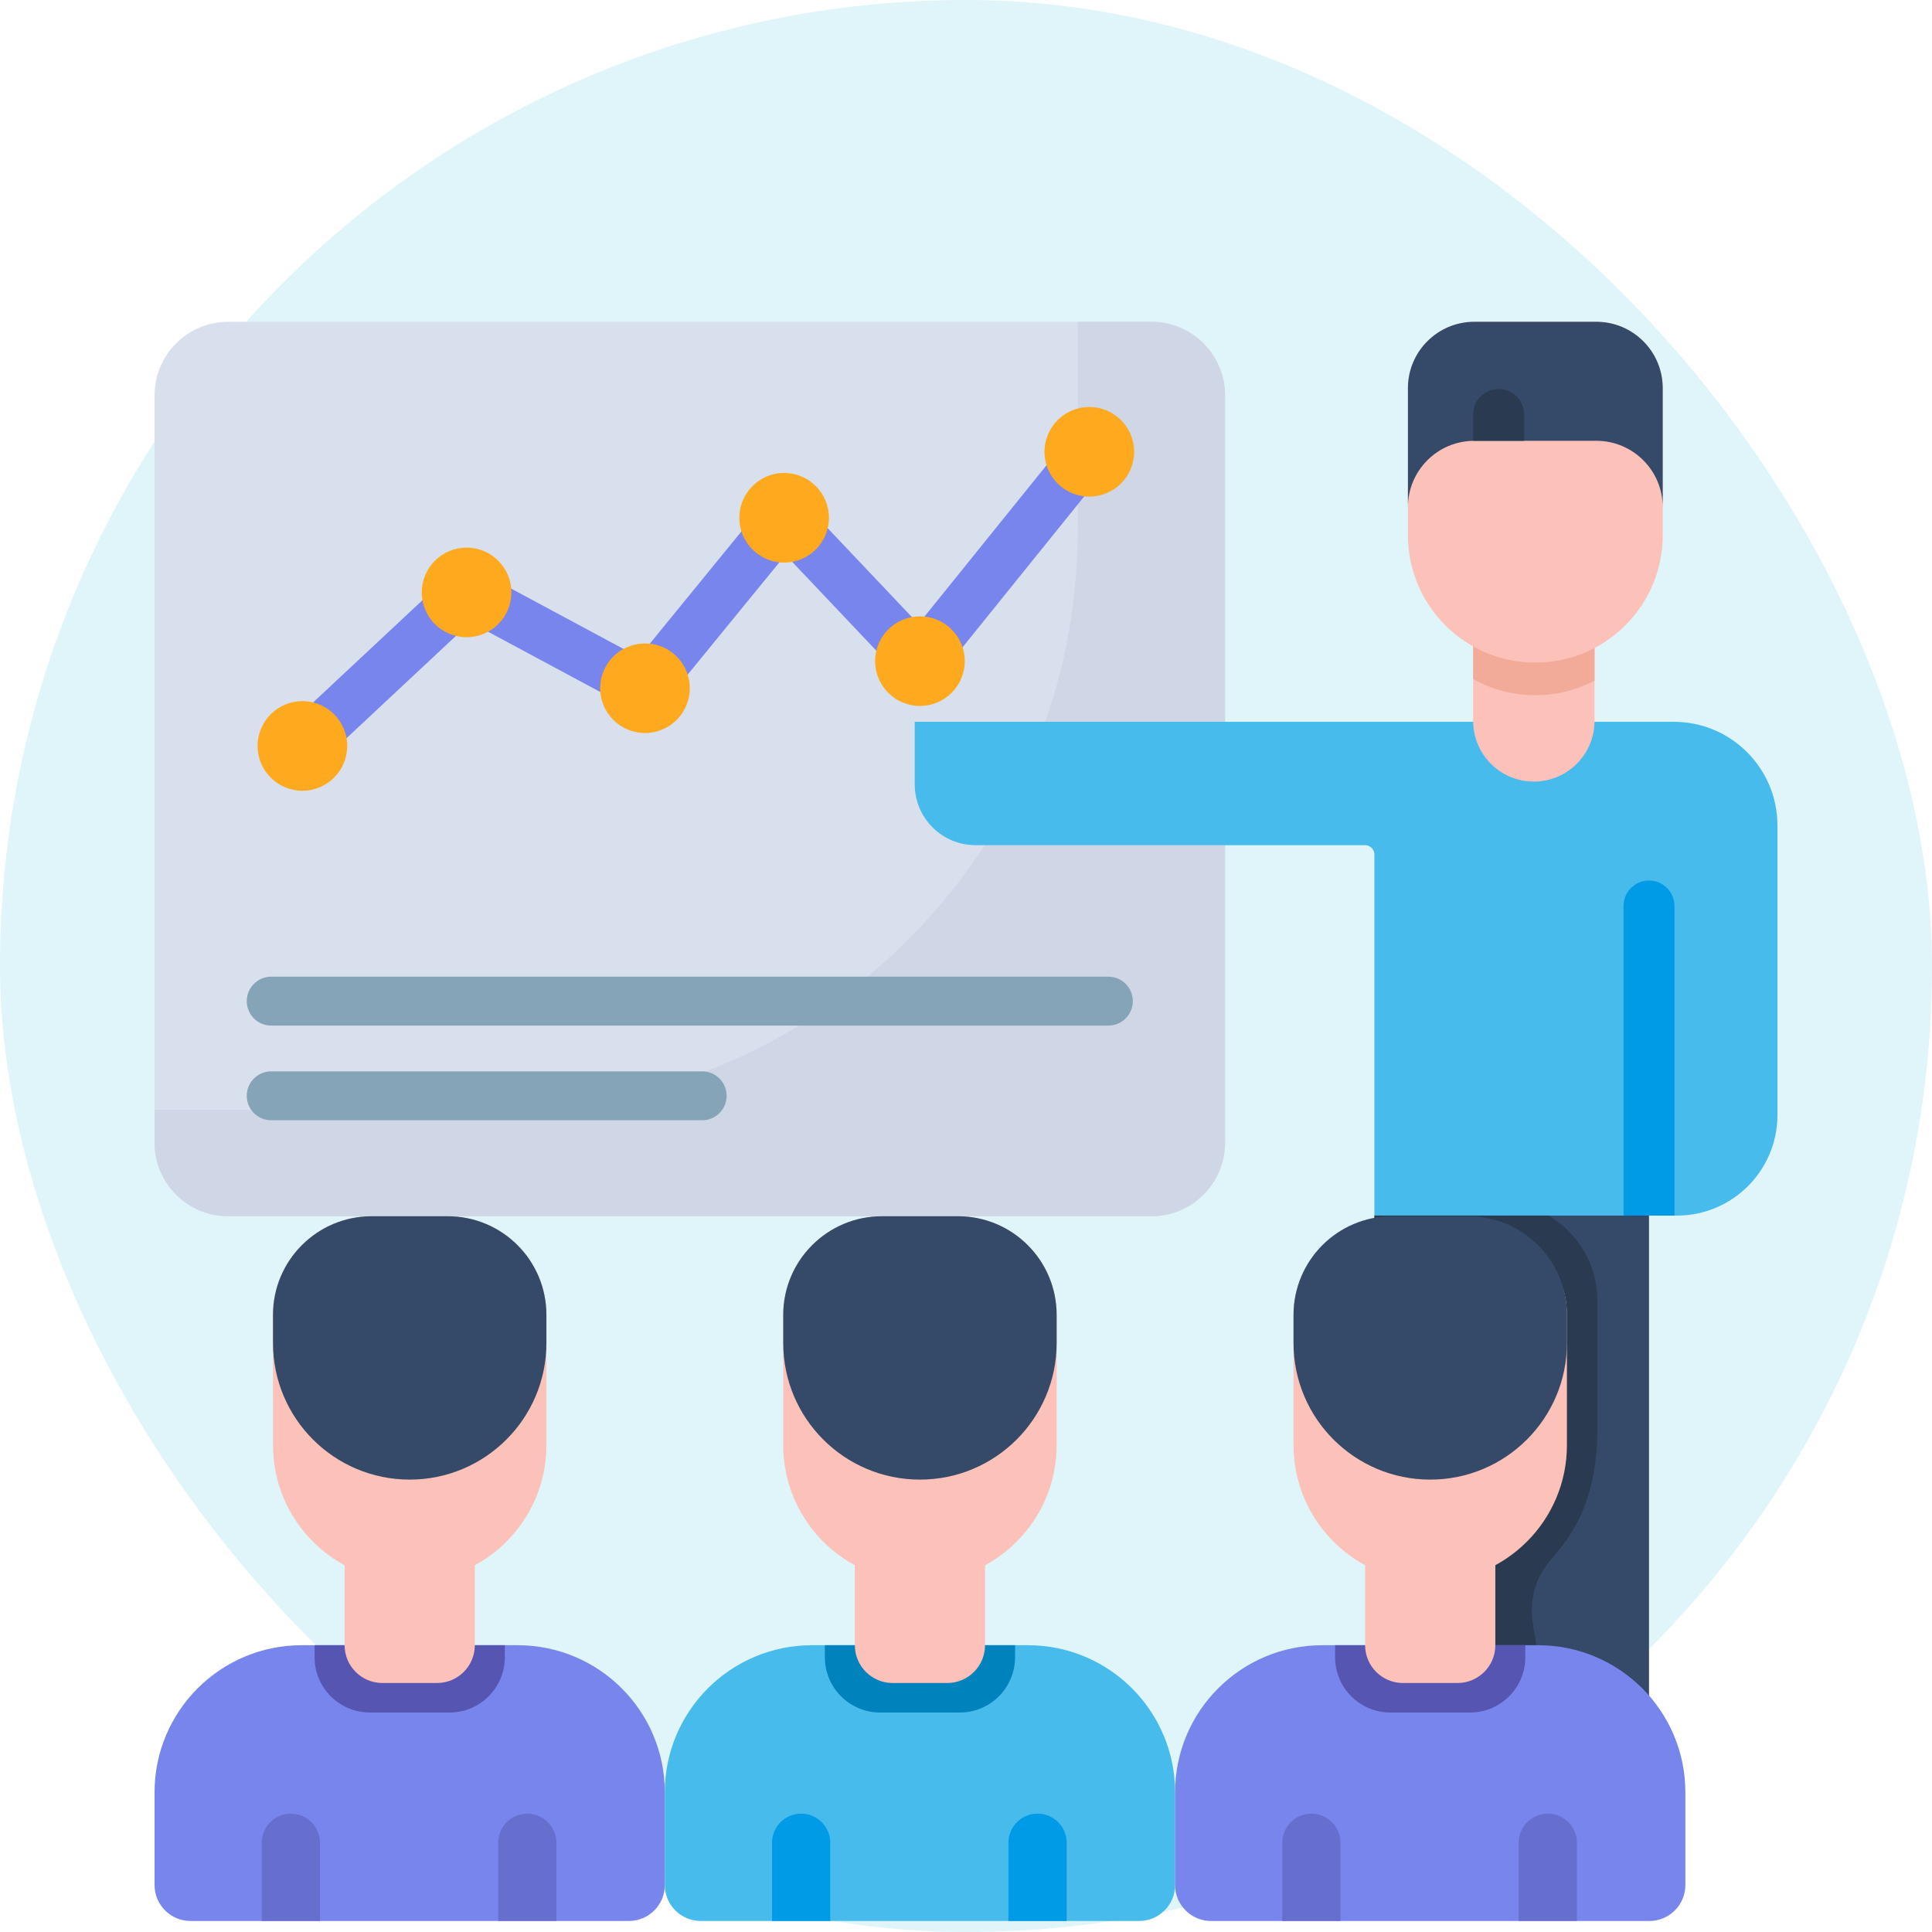 <svg width="50" height="50" viewBox="0 0 50 50" fill="none" xmlns="http://www.w3.org/2000/svg">
<g clip-path="url(#clip0_1815_3617)">
<rect width="50" height="50" rx="25" fill="#DFF5F9"/>
<g clip-path="url(#clip1_1815_3617)">
<path d="M29.799 31.476H5.905C4.853 31.476 4 30.623 4 29.571V10.233C4 9.181 4.853 8.328 5.905 8.328H29.799C30.851 8.328 31.704 9.181 31.704 10.233V29.571C31.704 30.623 30.851 31.476 29.799 31.476Z" fill="#D9E0ED"/>
<path d="M29.799 8.328H27.892V13.711C27.892 22.001 21.171 28.722 12.881 28.722H4V29.571C4 30.623 4.853 31.476 5.905 31.476H29.799C30.851 31.476 31.704 30.623 31.704 29.571V10.233C31.704 9.181 30.851 8.328 29.799 8.328Z" fill="#CFD6E5"/>
<path d="M28.684 26.542H7.019C6.669 26.542 6.386 26.258 6.386 25.909C6.386 25.559 6.67 25.276 7.019 25.276H28.684C29.034 25.276 29.317 25.559 29.317 25.909C29.317 26.258 29.034 26.542 28.684 26.542Z" fill="#86A4B7"/>
<path d="M18.172 28.992H7.019C6.669 28.992 6.386 28.709 6.386 28.359C6.386 28.01 6.67 27.726 7.019 27.726H18.172C18.522 27.726 18.805 28.01 18.805 28.359C18.805 28.709 18.522 28.992 18.172 28.992Z" fill="#86A4B7"/>
<path d="M7.826 19.939C7.656 19.939 7.488 19.871 7.363 19.738C7.124 19.483 7.138 19.082 7.393 18.843L11.643 14.87C11.841 14.684 12.135 14.646 12.374 14.774L16.532 17.007L19.803 13C19.918 12.859 20.088 12.774 20.27 12.768C20.451 12.76 20.628 12.833 20.753 12.965L23.77 16.149L27.705 11.27C27.924 10.998 28.323 10.955 28.595 11.175C28.867 11.394 28.91 11.793 28.69 12.065L24.301 17.508C24.186 17.65 24.016 17.735 23.833 17.743C23.65 17.75 23.474 17.678 23.348 17.546L20.329 14.358L17.182 18.212C16.991 18.447 16.66 18.512 16.392 18.369L12.176 16.105L8.258 19.768C8.136 19.882 7.981 19.939 7.826 19.939Z" fill="#7885ED"/>
<path d="M8.986 19.305C8.986 19.946 8.466 20.465 7.826 20.465C7.185 20.465 6.666 19.946 6.666 19.305C6.666 18.665 7.185 18.145 7.826 18.145C8.466 18.145 8.986 18.665 8.986 19.305Z" fill="#FFA91E"/>
<path d="M13.235 15.332C13.235 15.972 12.716 16.491 12.075 16.491C11.435 16.491 10.915 15.972 10.915 15.332C10.915 14.691 11.435 14.172 12.075 14.172C12.716 14.172 13.235 14.691 13.235 15.332Z" fill="#FFA91E"/>
<path d="M17.852 17.811C17.852 18.452 17.333 18.971 16.692 18.971C16.052 18.971 15.532 18.452 15.532 17.811C15.532 17.171 16.052 16.652 16.692 16.652C17.333 16.652 17.852 17.171 17.852 17.811Z" fill="#FFA91E"/>
<path d="M21.453 13.4C21.453 14.041 20.934 14.56 20.293 14.56C19.653 14.56 19.134 14.041 19.134 13.4C19.134 12.76 19.653 12.24 20.293 12.24C20.934 12.24 21.453 12.76 21.453 13.4Z" fill="#FFA91E"/>
<path d="M24.968 17.11C24.968 17.751 24.449 18.27 23.808 18.27C23.168 18.27 22.648 17.751 22.648 17.11C22.648 16.47 23.168 15.951 23.808 15.951C24.449 15.951 24.968 16.47 24.968 17.11Z" fill="#FFA91E"/>
<path d="M29.351 11.693C29.351 12.333 28.832 12.852 28.191 12.852C27.551 12.852 27.031 12.333 27.031 11.693C27.031 11.052 27.551 10.533 28.191 10.533C28.832 10.533 29.351 11.052 29.351 11.693Z" fill="#FFA91E"/>
<path d="M17.205 46.385V48.785C17.205 49.298 16.788 49.715 16.274 49.715H4.931C4.417 49.715 4 49.298 4 48.785V46.385C4 44.282 5.706 42.578 7.809 42.578H13.396C15.5 42.578 17.205 44.282 17.205 46.385Z" fill="#7885ED"/>
<path d="M8.281 47.69V49.715H6.774V47.69C6.774 47.274 7.112 46.937 7.527 46.937C7.943 46.937 8.281 47.274 8.281 47.69Z" fill="#676FCE"/>
<path d="M13.065 42.578V42.89C13.065 43.679 12.424 44.32 11.634 44.32H9.572C8.782 44.32 8.141 43.679 8.141 42.89V42.578H13.065Z" fill="#5656B2"/>
<path d="M14.399 47.69V49.715H12.893V47.69C12.893 47.274 13.23 46.937 13.646 46.937C14.063 46.937 14.399 47.274 14.399 47.69Z" fill="#676FCE"/>
<path d="M11.309 43.556H9.897C9.356 43.556 8.918 43.118 8.918 42.577V40.241H12.288V42.577C12.288 43.118 11.85 43.556 11.309 43.556Z" fill="#FCC1B9"/>
<path d="M14.141 34.029V37.399C14.141 39.351 12.556 40.935 10.603 40.935C8.649 40.935 7.065 39.351 7.065 37.399V34.029C7.065 32.619 8.209 31.476 9.619 31.476H11.586C12.998 31.476 14.141 32.619 14.141 34.029Z" fill="#FCC1B9"/>
<path d="M14.141 34.029V34.756C14.141 36.709 12.556 38.292 10.603 38.292C8.649 38.292 7.065 36.709 7.065 34.756V34.029C7.065 32.619 8.209 31.476 9.619 31.476H11.586C12.998 31.476 14.141 32.619 14.141 34.029Z" fill="#354968"/>
<path d="M30.411 46.385V48.785C30.411 49.298 29.994 49.715 29.48 49.715H18.137C17.622 49.715 17.205 49.298 17.205 48.785V46.385C17.205 44.282 18.911 42.578 21.014 42.578H26.602C28.705 42.578 30.411 44.282 30.411 46.385Z" fill="#48BBED"/>
<path d="M21.486 47.69V49.715H19.98V47.69C19.98 47.274 20.317 46.937 20.733 46.937C21.149 46.937 21.486 47.274 21.486 47.69Z" fill="#009BE6"/>
<path d="M26.27 42.578V42.89C26.27 43.679 25.629 44.32 24.839 44.32H22.777C21.988 44.32 21.347 43.679 21.347 42.89V42.578H26.27Z" fill="#0082BD"/>
<path d="M27.605 47.69V49.715H26.098V47.69C26.098 47.274 26.436 46.937 26.852 46.937C27.268 46.937 27.605 47.274 27.605 47.69Z" fill="#009BE6"/>
<path d="M24.514 43.556H23.102C22.561 43.556 22.123 43.118 22.123 42.577V40.241H25.493V42.577C25.493 43.118 25.055 43.556 24.514 43.556Z" fill="#FCC1B9"/>
<path d="M27.346 34.029V37.399C27.346 39.351 25.762 40.935 23.808 40.935C21.854 40.935 20.27 39.351 20.27 37.399V34.029C20.27 32.619 21.415 31.476 22.825 31.476H24.792C26.203 31.476 27.346 32.619 27.346 34.029Z" fill="#FCC1B9"/>
<path d="M27.346 34.029V34.756C27.346 36.709 25.762 38.292 23.808 38.292C21.854 38.292 20.27 36.709 20.27 34.756V34.029C20.27 32.619 21.415 31.476 22.825 31.476H24.792C26.203 31.476 27.346 32.619 27.346 34.029Z" fill="#354968"/>
<path d="M23.673 18.68V20.298C23.673 21.168 24.378 21.873 25.247 21.873H35.325C35.461 21.873 35.569 21.982 35.569 22.117V31.46H43.396C44.834 31.46 46 30.294 46 28.856V21.363C46 19.881 44.799 18.68 43.317 18.68H23.673V18.68Z" fill="#48BBED"/>
<path d="M42.017 23.447V31.46H43.335V23.447C43.335 23.084 43.04 22.788 42.676 22.788C42.312 22.788 42.017 23.084 42.017 23.447Z" fill="#009BE6"/>
<path d="M41.266 16.501V18.657C41.266 19.524 40.563 20.227 39.695 20.227C38.828 20.227 38.125 19.524 38.125 18.657V16.501H41.266Z" fill="#FCC1B9"/>
<path d="M41.266 16.501V17.615C40.808 17.856 40.287 17.992 39.734 17.992C39.15 17.992 38.601 17.84 38.125 17.573V16.501H41.266Z" fill="#F2AA99"/>
<path d="M39.734 17.148C41.555 17.148 43.031 15.671 43.031 13.851V10.046C43.031 9.097 42.262 8.328 41.314 8.328H38.155C37.206 8.328 36.438 9.097 36.438 10.046V13.851C36.438 15.672 37.913 17.148 39.734 17.148Z" fill="#FCC1B9"/>
<path d="M36.437 10.046V13.126C36.437 12.187 37.191 11.424 38.125 11.409C38.135 11.408 38.146 11.408 38.155 11.408H41.314C42.262 11.408 43.031 12.177 43.031 13.126V10.046C43.031 9.097 42.262 8.328 41.314 8.328H38.155C37.207 8.328 36.437 9.097 36.437 10.046Z" fill="#354968"/>
<path d="M38.125 10.727V11.408C38.135 11.408 38.145 11.408 38.155 11.408H39.444V10.727C39.444 10.363 39.148 10.068 38.784 10.068C38.421 10.068 38.125 10.363 38.125 10.727Z" fill="#2A3A51"/>
<path d="M35.571 31.459H42.676V49.413H35.571V31.459Z" fill="#354968"/>
<path d="M41.34 33.663V37.033C41.333 38.384 40.958 39.236 40.598 39.775C40.214 40.35 39.877 40.523 39.712 41.147C39.47 42.058 39.964 42.534 39.648 43.046C39.319 43.579 38.395 43.691 37.801 43.556C36.604 43.286 35.687 41.777 35.571 39.776V31.459H40.075C40.832 31.902 41.34 32.723 41.34 33.663Z" fill="#2A3A51"/>
<path d="M43.617 46.385V48.785C43.617 49.298 43.2 49.715 42.685 49.715H31.342C30.828 49.715 30.411 49.298 30.411 48.785V46.385C30.411 44.282 32.117 42.578 34.22 42.578H39.807C41.911 42.578 43.617 44.282 43.617 46.385Z" fill="#7885ED"/>
<path d="M34.692 47.69V49.715H33.185V47.69C33.185 47.274 33.523 46.937 33.938 46.937C34.354 46.937 34.692 47.274 34.692 47.69Z" fill="#676FCE"/>
<path d="M39.475 42.578V42.89C39.475 43.679 38.834 44.32 38.045 44.32H35.983C35.193 44.32 34.552 43.679 34.552 42.89V42.578H39.475Z" fill="#5656B2"/>
<path d="M40.81 47.69V49.715H39.303V47.69C39.303 47.274 39.641 46.937 40.057 46.937C40.474 46.937 40.81 47.274 40.81 47.69Z" fill="#676FCE"/>
<path d="M37.72 43.556H36.308C35.767 43.556 35.329 43.118 35.329 42.577V40.241H38.699V42.577C38.699 43.118 38.261 43.556 37.72 43.556Z" fill="#FCC1B9"/>
<path d="M40.552 34.029V37.398C40.552 39.351 38.967 40.934 37.014 40.934C35.06 40.934 33.476 39.351 33.476 37.398V34.029C33.476 32.619 34.62 31.904 36.03 31.904H37.997C39.409 31.904 40.552 32.619 40.552 34.029Z" fill="#FCC1B9"/>
<path d="M40.552 34.029V34.756C40.552 36.709 38.967 38.292 37.014 38.292C35.06 38.292 33.476 36.709 33.476 34.756V34.029C33.476 32.619 34.62 31.476 36.03 31.476H37.997C39.409 31.476 40.552 32.619 40.552 34.029Z" fill="#354968"/>
</g>
</g>
<defs>
<clipPath id="clip0_1815_3617">
<rect width="50" height="50" fill="white"/>
</clipPath>
<clipPath id="clip1_1815_3617">
<rect width="42" height="42" fill="white" transform="translate(4 8)"/>
</clipPath>
</defs>
</svg>
